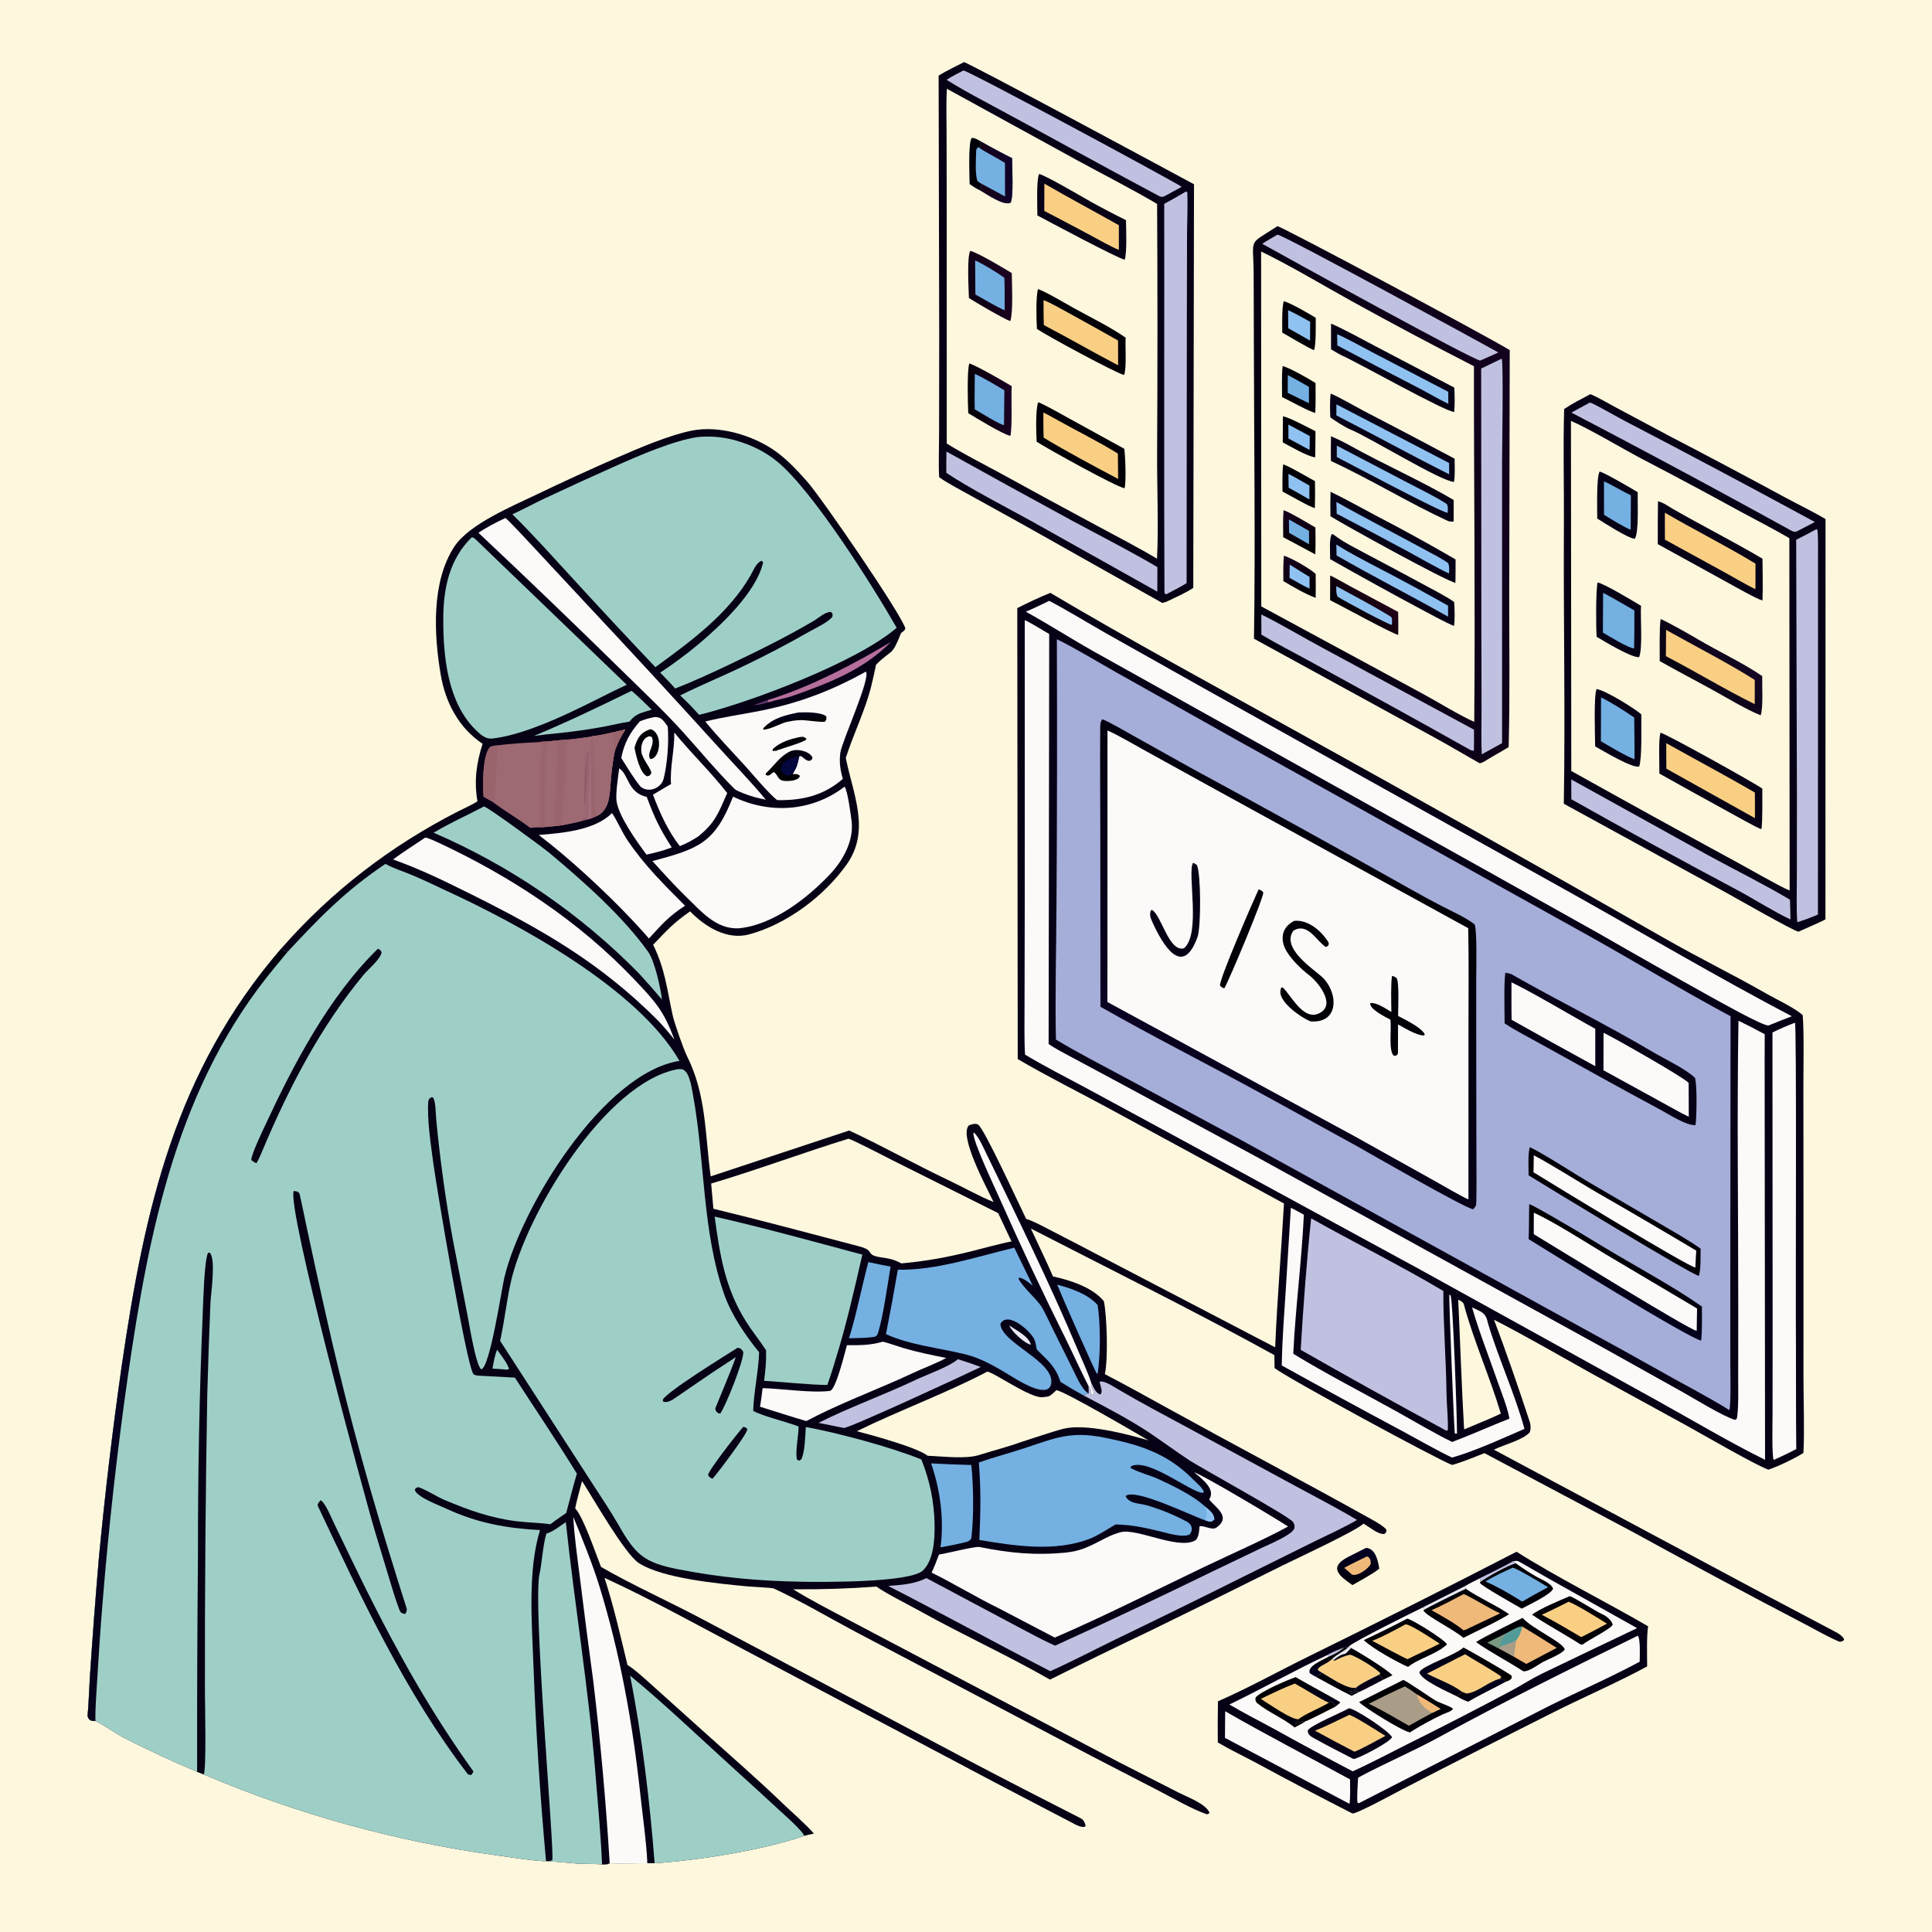 <?xml version="1.0" encoding="utf-8" ?><svg xmlns="http://www.w3.org/2000/svg" xmlns:xlink="http://www.w3.org/1999/xlink" width="1024" height="1024" viewBox="0 0 1024 1024"><path fill="#FCF7DD" d="M0 0L1024 0L1024 1024L0 1024L0 0Z"/><path fill="#070116" d="M255.783 394.225C243.146 385.769 236.147 372.464 233.608 357.692C229.961 336.464 228.539 308.283 240.873 289.614C248.683 277.792 271.654 268.238 284.469 262.073C298.631 255.284 312.91 248.741 327.298 242.446C338.626 237.499 354.479 230.705 366.504 228.271C381.086 225.318 398.996 230.658 410.983 239.12C417.118 243.45 422.81 249.596 427.597 254.992C435.776 264.214 478.331 326.388 479.866 333.141C479.432 334.337 478.635 334.719 477.587 335.487C472.475 348.455 473.053 343.592 464.332 352.295C463.481 356.292 462.642 360.333 461.622 364.289C458.31 377.125 452.314 389.138 448.278 401.724C452.183 421.094 461.53 440.26 448.693 458.28C436.777 475.008 416.983 489.893 397 495.265C385.335 498.402 373.56 491.129 365.785 483.034C356.834 489.266 353.677 492.932 346.176 500.724C352.648 514.004 353.489 524.329 356.555 538.251C357.412 542.141 362.235 555.983 364.077 559.657C374.39 580.229 373.629 600.803 376.669 623.511L450.094 599.2C467.351 607.177 485.079 617.186 502.407 625.382C510.335 629.132 518.461 633.779 526.598 637.101C523.204 629.814 507.889 601.861 513.604 596.427C515.096 595.901 516.885 595.217 518.411 596.073C521.541 597.829 540.638 639.512 543.869 646.024C548.152 647.375 553.803 650.52 557.902 652.626C565.85 656.697 573.774 660.814 581.673 664.979L675.865 714.119C676.906 688.934 679.116 663.143 680.531 637.873L585.709 586.375C570.628 578.225 554.107 569.982 539.414 561.316L539.177 322.317C543.863 319.904 551.804 316.121 556.725 314.236C598.522 339.062 642.52 362.812 685.033 386.497C751.55 423.28 817.814 460.519 883.82 498.211C901.117 508.05 919.167 516.88 936.447 526.774C941.352 529.583 951.896 534.569 955.472 538.072C956.25 547.784 955.819 565.471 955.835 575.745L955.887 647.242L955.877 729.769C955.872 741.265 956.479 759.005 955.841 770.098C950.915 773.133 942.812 777.128 937.274 778.954C929.783 776.164 903.363 760.799 895.167 756.269L843.7 728.055C827.46 718.986 808.29 707.878 791.873 699.498C798.515 717.153 804.949 735.754 810.836 753.727C811.355 755.312 811.417 757.637 810.753 759.21C806.924 763.314 797.609 765.544 791.774 768.347L924.538 839.355C940.722 848.052 957.117 856.558 973.337 865.205C975.007 866.095 976.218 867.023 977.324 868.537L977.335 869.314C976.609 869.859 975.547 870.384 974.737 870.059C969.702 868.038 962.214 863.746 957.455 861.253C926.624 845.173 895.969 828.759 865.496 812.012L786.792 770.188C781.352 772.335 775.262 774.903 769.68 776.453C763.561 774.507 679.851 729.102 675.548 725.054L675.445 718.23C633.559 695.093 589.018 673.107 546.355 651.143C550.207 659.416 554.501 668.211 558.102 676.542C567.177 678.503 578.983 682.274 585.06 689.618C586.728 697.381 587.391 720.757 585.584 728.325C596.834 734.149 607.995 740.382 619.097 746.503C655.356 766.495 692.008 785.778 728.16 805.956C729.799 806.871 733.846 809.291 734.826 810.813C734.598 812.565 734.978 811.872 733.746 813.013C730.319 813.379 726.096 809.437 722.633 807.554C719.256 811.196 686.94 826.192 679.949 829.65C656.329 841.454 632.65 853.139 608.913 864.705C591.369 873.042 573.906 881.552 556.529 890.234C534.128 877.386 509.812 866.311 487.229 853.706C481.884 850.723 468.92 844.208 464.574 840.924C449.867 842.013 435.121 842.488 420.375 842.349C429.468 847.992 440.455 853.626 449.992 858.685L492.238 880.958L593.139 934.024L624.755 950.152C629.39 952.512 639.466 956.181 641.111 960.946C640.011 961.565 640.146 961.805 638.909 961.35C631.307 958.552 622.684 953.586 615.473 949.823L579.026 930.99L452.227 864.243C439.402 857.376 423.45 848.051 410.059 841.897C409.293 841.545 397.997 840.993 395.874 840.79C380.441 839.315 351.401 836.613 338.668 828.519C331.223 823.787 314.21 793.822 308.503 784.998C307.33 789.467 305.716 795.006 304.861 799.459C309.279 804.177 315.874 823.765 318.544 830.5C334.187 839.603 355.581 849.32 372.436 858.279L513.196 932.962C532.981 943.42 552.974 953.596 572.898 963.772C574.325 964.501 575.27 966.386 575.361 967.942C573.754 969.259 569.736 966.887 567.99 965.978C554.47 958.94 540.951 951.859 527.438 944.81L394.654 874.504C370.807 861.909 344.728 847.481 320.412 836.292C325.545 852.311 328.625 866.166 332.59 882.521C335.919 884.255 344.408 892.135 347.628 895.009L374.099 918.793C387.715 931.068 401.661 943.125 414.865 955.864C419.205 960.05 427.852 967.556 431.38 971.856C430.179 972.129 427.245 972.708 426.215 973.065C404.355 980.61 370.031 986.06 346.967 987.562L343.105 987.526C336.651 987.535 329.502 987.755 323.141 987.588C321.593 988.401 320.862 988.241 319.121 988.226C315.926 987.768 309.657 988.018 305.988 987.743C300.916 987.363 295.764 986.784 290.725 986.51L289.408 986.47C284.151 986.548 268.972 984.15 263.345 983.389C209.896 976.026 157.66 961.602 108.007 940.493L104.474 939.083C91.176 933.5 78.094 927.416 65.256 920.844C62.125 919.211 52.681 912.868 50.608 912.192C49.067 912.137 49.034 912.212 47.62 911.675C47.048 911.042 46.366 910.111 46.441 909.249C46.998 902.825 47.232 895.779 47.607 889.425C48.994 868.131 50.602 846.852 52.432 825.592C55.656 791.567 59.694 757.625 64.541 723.793C76.675 640.605 92.805 568.054 149.013 502.821C175.494 472.514 207.068 448.254 243.027 429.935C245.241 428.807 251.343 426.069 253.035 424.66C251.243 413.818 252.458 404.672 255.783 394.225Z"/><path fill="#9ECFC6" d="M204.288 457.877C208.99 460.498 214.255 462.004 219.185 464.133C224.878 466.591 230.489 469.221 236.084 471.892C274.811 489.679 338.042 523.902 360.13 562.287C319.81 568.666 276.2 639.819 267.307 677.199C265.777 683.628 259.699 724.92 255.059 725.751C252.275 723.831 248.864 702.713 247.954 698.03L239.985 656.843C236.207 636.278 233.206 614.326 231.22 593.525C230.915 590.327 230.988 584.463 229.683 581.916L228.925 581.483C227.391 582.323 228.023 581.764 227.037 583.308C226.206 593.089 228.434 607.318 229.769 617.215C231.469 629.82 247.14 723.142 250.908 728.249C251.525 729.085 253.962 729.161 255.006 729.205C260.995 729.458 266.937 729.865 272.912 730.173C283.726 746.898 295.372 764.163 305.762 781.061C303.682 787.947 302.003 794.95 300.119 801.894C297.259 803.864 294.453 805.76 291.708 807.89C285.975 807.062 279.709 807.021 273.702 806.278C259.987 804.582 248.149 800.292 235.528 794.982C231.606 793.332 225.949 789.581 221.726 788.217C221.294 788.372 220.861 788.526 220.429 788.681L219.833 789.623C220.823 793.481 232.837 797.895 236.71 799.69C253.004 807.238 268.426 810.018 286.231 810.99C279.606 832.285 281.921 860.461 282.751 882.913C284.049 917.485 286.268 952.017 289.408 986.47C284.151 986.548 268.972 984.15 263.345 983.389C209.896 976.026 157.66 961.602 108.007 940.493L104.474 939.083C91.176 933.5 78.094 927.416 65.256 920.844C62.125 919.211 52.681 912.868 50.608 912.192C49.067 912.137 49.034 912.212 47.62 911.675C47.048 911.042 46.366 910.111 46.441 909.249C46.998 902.825 47.232 895.779 47.607 889.425C48.994 868.131 50.602 846.852 52.432 825.592C55.656 791.567 59.694 757.625 64.541 723.793C76.675 640.605 92.805 568.054 149.013 502.821C150.944 504.473 150.741 503.676 152.361 504.581C169.519 486.12 183.188 472.052 204.288 457.877Z"/><defs><linearGradient id="gradient_0" gradientUnits="userSpaceOnUse" x1="112.183" y1="709.644" x2="68.043" y2="701.312"><stop offset="0" stop-color="#01000C"/><stop offset="1" stop-color="#080322"/></linearGradient></defs><path fill="url(#gradient_0)" d="M149.013 502.821C150.944 504.473 150.741 503.676 152.361 504.581C150.112 507.278 147.895 510.002 145.654 512.703C94.141 574.761 79.069 651.568 67.788 729.301C62.081 769.301 57.596 809.465 54.34 849.738C53.195 863.926 52.212 878.127 51.39 892.338C51.127 897.038 50.31 907.832 50.608 912.192C49.067 912.137 49.034 912.212 47.62 911.675C47.048 911.042 46.366 910.111 46.441 909.249C46.998 902.825 47.232 895.779 47.607 889.425C48.994 868.131 50.602 846.852 52.432 825.592C55.656 791.567 59.694 757.625 64.541 723.793C76.675 640.605 92.805 568.054 149.013 502.821Z"/><path fill="#070116" d="M104.474 939.083C104.42 900.591 104.572 862.099 104.929 823.608C104.847 781.362 105.676 739.12 107.415 696.91C107.728 690.262 108.176 669.003 110.202 664.097L111.056 663.875C114.587 666.769 111.801 685.401 111.543 690.621C110.871 706.594 110.313 722.571 109.872 738.551C108.933 791.258 108.515 843.974 108.618 896.69C108.634 903.958 109.455 937.136 108.007 940.493L104.474 939.083Z"/><path fill="#070116" d="M155.685 631.257C157.156 631.413 158.499 631.49 158.867 633.121C160.23 639.151 161.439 645.282 162.737 651.327C165.838 665.932 169.034 680.517 172.323 695.081C181.651 736.998 192.64 778.528 205.263 819.572C208.634 830.624 212.096 841.649 215.579 852.657C215.818 853.414 215.185 854.735 214.893 855.413C213.184 855.254 212.317 854.894 211.695 853.247C209.736 848.061 208.133 842.745 206.527 837.442L198.89 812.159C192.797 791.903 151.9 639.986 155.685 631.257Z"/><path fill="#070116" d="M169.917 795.154C172.372 796.358 175.595 804.377 176.987 807.262C182.522 818.831 188.115 830.371 193.766 841.883C210.869 876.121 228.421 907.626 250.761 938.644C251.145 939.177 250.141 940.245 249.778 940.794C249.363 940.75 248.15 940.611 247.903 940.289C214.912 897.276 191.543 847.033 168.463 798.204C167.99 797.202 169.391 795.823 169.917 795.154Z"/><path fill="#070116" d="M200.342 502.817C201.988 503.907 201.446 503.212 202.246 504.789C201.616 508.49 195.266 513.599 192.747 516.632C169.66 544.441 152.921 576.993 138.962 610.157C138.008 612.423 137.167 614.459 135.883 616.568C134.491 615.864 134.38 615.831 133.193 614.843C133.111 612.108 138.706 600.392 140.299 596.96C155.42 564.383 174.342 528.125 200.342 502.817Z"/><path fill="#9ECFC6" d="M333.942 888.112C350.414 901.516 370.984 921.09 386.861 935.495C395.545 943.339 404.186 951.231 412.783 959.172C415.287 961.503 425.837 970.742 426.215 973.065C404.355 980.61 370.031 986.06 346.967 987.562C344.526 955.77 340.2 919.163 333.942 888.112Z"/><path fill="#9ECFC6" d="M289.587 812.821C292.913 811.993 296.876 808.788 299.896 806.745C304.579 850.711 311.869 894.303 315.457 938.408C316.817 955.116 318.359 971.464 319.121 988.226C315.926 987.768 309.657 988.018 305.988 987.743C300.916 987.363 295.764 986.784 290.725 986.51L292.698 985.993C294.176 983.075 282.118 849.398 286.038 833.773C287.082 829.609 287.688 819.133 289.587 812.821Z"/><path fill="#FCF9F9" d="M303.865 803.993C308.625 815.541 314.105 829.063 317.787 841.025C328.693 876.456 335.338 913.556 339.307 950.382C340.5 961.453 342.668 976.565 343.105 987.526C336.651 987.535 329.502 987.755 323.141 987.588C321.188 955.206 318.273 922.889 314.402 890.68C311.896 872.294 309.518 853.892 307.267 835.474C306.036 825.575 304.309 813.849 303.865 803.993Z"/><path fill="#A5ADD9" d="M560.161 338.824C568.169 342.536 583.668 351.887 591.841 356.481L656.403 392.715L841.912 495.895C866.765 509.777 892.334 525.323 917.224 538.616L917.094 680.547L917.107 723.418C917.111 726.607 917.531 745.587 916.544 747.367C907.437 741.607 896.365 735.826 886.849 730.548C870.411 721.277 853.903 712.128 837.328 703.102L658.265 604.478L596.444 571.189C584.674 564.866 571.032 557.874 559.674 550.991C559.148 527.904 559.846 503.167 559.956 479.908C560.273 432.881 560.341 385.852 560.161 338.824Z"/><defs><linearGradient id="gradient_1" gradientUnits="userSpaceOnUse" x1="740.253" y1="451.059" x2="623.997" y2="571.215"><stop offset="0" stop-color="#000006"/><stop offset="1" stop-color="#0A0221"/></linearGradient></defs><path fill="url(#gradient_1)" d="M584.224 381.203C587.257 382.237 597.235 388.029 600.644 389.943L631.383 407.102C670.268 428.158 708.983 449.527 747.524 471.209C753.054 474.362 758.651 477.399 764.31 480.316C769.335 482.89 777.327 486.544 781.574 489.946C782.945 493.034 782.434 513.399 782.433 518.327L782.444 565L782.531 612.587C782.551 620.596 782.634 628.779 782.485 636.793C782.438 639.339 782.18 639.329 780.789 640.935C775.835 640.087 726.165 611.376 719.577 607.686L669.972 580.395C641.692 564.892 610.968 549.378 583.258 533.597L583.173 434.82C583.13 418.272 583.015 401.476 583.152 384.918C583.166 383.255 583.402 382.582 584.224 381.203Z"/><path fill="#FCF9F9" d="M586.989 387.151C592.626 389.632 601.69 394.961 607.311 398.063L645.075 418.91L778.188 491.968C778.547 509.678 778.312 527.966 778.324 545.723L778.306 635.695C775.396 634.613 764.285 628.083 760.611 626.044L718.079 602.319L586.955 531.098L586.989 387.151Z"/><path fill="#010007" d="M685.998 488.073C693.213 487.366 700.192 493.225 703.939 499.159C704.549 500.126 704.25 500.486 703.9 501.371C703.482 501.554 703.065 501.737 702.647 501.921C697.778 498.731 693.096 488.68 685.51 493.292C679.148 502.146 694.674 512.622 700.172 517.329C709.149 525.017 710.551 542.461 694.716 541.366C689.772 539.533 675.202 529.675 679.34 523.232L678.741 523.767C679.102 523.619 679.463 523.47 679.824 523.322C684.629 527.767 691.184 542.256 700.176 536.515C707.796 531.648 698.218 520.174 693.866 516.87C689.507 513.559 684.537 508.56 681.998 504.348C678.25 498.13 679.186 491.41 685.998 488.073Z"/><path fill="#070116" d="M632.316 457.298C633.638 457.853 633.265 457.671 634.42 458.556C636.523 463.154 636.641 491.305 634.685 496.702C626.597 519.013 615.955 500.074 610.819 488.813C609.735 486.243 609.262 485.313 609.876 482.664L610.574 482.259C615.623 485.077 619.496 504.733 627.498 502.617C636.691 495.069 629.181 462.692 632.316 457.298Z"/><path fill="#010007" d="M737.8 517.23C739.273 517.668 739.198 517.595 740.347 518.6C741.683 521.572 741.007 534.082 741.023 538.481C745.034 540.628 753.237 544.468 755.165 548.202L754.744 548.828C750.715 548.771 744.731 545.002 740.991 542.975L740.946 558.034C740.718 559.116 740.91 558.593 740.018 559.505L738.691 559.518C735.827 556.841 737.639 545.215 736.926 540.439C734.35 539.028 725.701 534.883 726.257 531.685C729.43 531.108 734.551 534.657 737.455 536.363C737.404 531.65 737.086 521.331 737.8 517.23Z"/><path fill="#010007" d="M667.104 471.361C667.243 471.414 667.385 471.461 667.521 471.519C668.19 471.804 669.36 472.331 669.541 473.091C670.04 475.19 651.314 519.968 648.924 523.804C647.595 523.426 647.671 523.36 646.638 522.398C646.059 519.239 664.646 476.61 667.104 471.361Z"/><path fill="#070116" d="M797.849 515.603C798.789 515.688 800.436 515.989 801.25 516.453C826.018 530.562 851.655 543.129 876.186 557.673C882.149 561.208 893.75 566.7 898.37 571.293C899.562 574.65 899.284 592.468 898.659 596.32C894.098 596.818 884.455 590.565 880.067 588.198C869.283 582.403 858.535 576.543 847.823 570.616L816.856 553.466C810.882 550.165 802.994 546.078 797.487 542.408C797.455 536.66 797.039 520.838 797.849 515.603Z"/><path fill="#FCF9F9" d="M801.114 520.636C814.15 527.017 832.336 538.051 845.525 545.288L845.535 565.103C830.696 557.013 815.915 548.818 801.193 540.517C801.044 533.975 801.119 527.199 801.114 520.636Z"/><path fill="#FCF9F9" d="M849.913 547.369C856.304 550.527 891.454 570.443 895.028 573.921L895.086 591.904C891.083 590.06 884.805 586.416 880.795 584.244L849.876 567.269L849.913 547.369Z"/><defs><linearGradient id="gradient_2" gradientUnits="userSpaceOnUse" x1="861.304" y1="661.839" x2="850.177" y2="686.705"><stop offset="0" stop-color="black"/><stop offset="1" stop-color="#03001D"/></linearGradient></defs><path fill="url(#gradient_2)" d="M810.505 638.221C813.047 639.157 820.045 643.234 822.63 644.711C832.385 650.317 842.059 656.063 851.65 661.946C867.36 671.372 887.184 682.023 902.035 692.491C902.055 697.048 902.253 706.303 901.616 710.538C894.975 709.283 820.249 663.023 810.222 656.775C810.445 650.782 810.388 644.287 810.505 638.221Z"/><path fill="#FCF9F9" d="M812.969 642.747C823.202 647.378 840.657 658.519 850.787 664.652L899.482 693.531L899.279 705.384C895.19 704.787 824.444 661.075 812.923 654.14C812.893 650.365 812.949 646.528 812.969 642.747Z"/><path fill="#010007" d="M810.845 608.031C817.529 611.069 835.162 622.535 842.449 626.787L878.995 648.107C886.383 652.453 894.381 656.871 901.338 661.793C901.303 665.829 901.539 672.575 900.464 676.24C896.181 675.499 818.829 628.295 810.214 622.971C810.15 619.219 809.776 611.43 810.845 608.031Z"/><path fill="#FCF9F9" d="M812.943 612.318C823.82 618.155 835.254 625.521 845.98 631.814C863.758 642.013 881.449 652.364 899.05 662.865C898.828 665.775 898.724 668.873 898.58 671.804C895.3 671.755 822.155 627.144 812.793 621.341C812.806 618.354 812.891 615.31 812.943 612.318Z"/><path fill="#9ECFC6" d="M359.655 566.627C359.857 566.639 360.058 566.651 360.26 566.663C365.174 565.984 366.456 575.712 367.324 580.444C373.653 614.951 372.149 652.692 383.803 685.95C387.685 697.028 395.043 707.684 402.355 716.754C401.958 727.405 399.44 738.177 399.209 747.795C403.849 750.469 416.902 753.603 423.283 756.059C423.189 761.44 421.614 768.141 422.289 773.259C422.365 773.835 422.923 773.864 423.659 774.176L424.712 773.476C426.641 769.683 426.786 760.93 427.108 756.35C443.95 759.395 472.481 767.077 488.324 773.536C492.77 784.453 495.153 796.099 495.351 807.884C495.471 815.421 494.974 826.804 489.18 832.387C482.468 838.856 436.183 838.576 424.625 838.352C402.135 837.947 381.652 836.121 359.406 831.743C341.169 828.155 336.752 823.926 327.694 808.021C323.788 801.163 318.249 792.956 313.882 786.16L265.071 710.658C267.278 700.875 268.434 690.264 270.54 680.442C278.335 644.086 321.044 573.118 359.655 566.627Z"/><path fill="#070116" d="M391.009 714.309C392.822 714.723 393.077 715.119 393.942 716.563C394.316 721.143 384.541 745.397 381.799 749.155C380.263 749.107 381.003 749.2 379.41 747.844C379.308 747.398 379.205 746.952 379.102 746.505C382.528 738.027 387 727.69 390.005 719.298L377.432 727.561C370.919 731.946 364.503 736.46 358 740.858C356.068 742.165 353.771 743.686 351.48 742.858L351.268 741.972C352.947 737.859 385.187 718.017 391.009 714.309Z"/><path fill="#070116" d="M393.972 756.246C395.676 756.783 395.003 756.322 396.143 757.557C395.815 760.294 380.329 780.898 377.657 783.746C376.132 783.047 376.095 783.183 375.299 781.75C375.525 779.197 391.446 758.957 393.972 756.246Z"/><path fill="#9ECFC6" d="M369.761 231.654C376.496 230.982 383.297 231.58 389.812 233.416C397.814 235.61 405.603 239.406 412.02 244.693C430.852 260.21 462.38 310.246 475.256 332.72C454.571 350.744 397.897 372.202 370.546 378.88C367.001 374.978 364.405 372.206 360.482 368.603C370.63 363.545 382.123 358.751 392.471 353.84C404.935 347.915 417.17 341.521 429.152 334.673C432.497 332.8 439.224 329.643 441.181 326.871C441.366 325.086 441.552 325.91 440.474 324.347C437.507 324.123 433.874 327.56 431.083 329.196C417.536 337.135 403.445 344.233 389.288 350.933C379.914 355.475 367.462 361.214 357.832 364.924C355.475 362.146 352.476 359.155 349.92 356.488C355.367 353.017 364.185 346.531 370.183 341.471C382.189 331.342 400.353 314.332 404.324 298.707C404.535 297.88 404.38 297.952 403.74 297.224C400.836 298.142 399.386 302.221 397.863 304.895C386.277 325.226 365.884 340.135 347.361 353.605C332.613 338.078 318.015 322.408 303.57 306.599C293.504 295.703 282.115 282.883 271.561 272.598C277.02 270.105 283.011 266.868 288.588 264.219C301.284 258.252 314.044 252.42 326.864 246.725C338.868 241.368 356.957 233.541 369.761 231.654Z"/><path fill="#FCF9F9" d="M543.14 328.695C545.287 329.486 553.664 334.619 556.103 336.053L555.791 553.348C559.147 555.731 564.901 558.652 568.7 560.718L592.43 573.45L666.309 613.319L850.923 714.994L892.021 737.937C898.309 741.509 913.448 750.758 919.587 752.579L920.522 752.044C921.566 747.241 921.263 735.862 921.273 730.616L921.317 694.752C921.355 644.037 920.574 591.463 921.42 541.009C926.129 543.263 930.774 545.65 935.349 548.166L935.293 560.579L935.513 773.745C916.195 764.188 896.089 752.165 877.048 741.635L753.068 673.105L621.264 601.368L575.632 576.656C565.307 571.11 553.228 564.956 543.294 558.955C542.81 551.127 543.038 540.328 543.029 532.38L543.131 481.14L543.14 328.695Z"/><path fill="#FCF7DD" d="M449.685 603.543C451.856 603.992 470.438 613.656 473.418 615.157L529.051 642.978L536.108 657.993C530.133 659.083 521.095 661.672 514.879 663.201C501.586 666.471 491.301 668.366 477.772 669.63C473.221 667.27 471.519 667.142 466.528 666.354C458.206 664.986 464.206 662.904 455.371 660.593C429.757 653.89 403.822 646.889 378.115 640.661L376.93 627.305C400.962 620.176 425.53 610.994 449.685 603.543Z"/><path fill="#9ECFC6" d="M250.056 284.773C250.544 284.84 251.01 285.017 251.419 285.292C251.903 285.613 256.963 290.566 257.616 291.197L272.886 305.881L332.187 362.943C322.856 367.212 313.443 372.352 303.858 376.789C291.831 382.546 274.387 389.99 260.801 391.448C257.291 391.825 254.484 389.168 252.06 386.785C237.211 372.192 234.894 347.902 234.945 328.009C234.987 311.923 238.151 296.361 250.056 284.773Z"/><path fill="#C0C1E0" d="M694.94 645.756C717.664 658.524 742.975 671.139 765.001 684.239C764.917 701.892 766.459 720.282 766.658 737.988C766.731 744.482 767.629 751.73 767.365 758.14C766.082 758.399 765.743 757.832 764.238 757.018C739.136 743.444 714.188 729.588 689.398 715.452C690.628 694.002 692.661 666.986 694.94 645.756Z"/><path fill="#FCF9F9" d="M632.887 780.339C637.109 781.438 676.883 805.21 682.725 809.077C670.109 815.999 651.87 824.003 638.5 830.397C612.747 842.713 585.221 856.678 559.05 867.953L529.212 852.349C517.761 846.788 505.756 839.423 493.76 833.52C495.248 830.461 496.436 827.141 497.657 823.958C501.943 823.328 516.667 819.507 519.152 819.948C535.356 823.19 548.668 824.481 565.187 822.866C577.824 821.63 584.393 814.498 594.021 812.084C602.68 809.913 623.962 821.324 633.22 816.613C635.451 815.478 635.577 811.11 635.766 809.043C637.966 808.255 642.347 811.303 644.679 809.669C653.003 803.835 643.894 798.861 640.897 794.708C644.619 789.267 636.717 783.519 632.887 780.339Z"/><path fill="#74B0E2" d="M518.817 775.164C526.817 772.303 535.403 770.122 543.362 767.447C559.864 761.9 567.987 758.456 585.528 761.998C603.746 765.676 618.626 770.207 632.224 783.981C634.379 786.164 636.652 787.78 638.058 790.572L637.605 791.271C631.124 791.142 608.599 772.437 599.399 777.186L599.265 777.96C600.665 779.366 610.789 782.468 613.355 783.65C621.387 787.347 632.321 792.52 638.685 798.5C641.02 800.473 643.344 802.01 643.659 805.184C642.185 807.106 640.981 806.484 638.881 805.845C631.333 803.328 601.473 788.505 596.61 792.939C598.358 797.113 604.136 796.763 607.893 797.857C615.114 799.979 622.415 802.918 629.037 806.507C631.823 808.017 632.45 810.604 630.682 813.197C627.163 815.145 619.75 812.835 615.884 811.903C607.505 809.882 599.959 808.092 591.263 808.02C586.905 810.501 581.626 814.108 576.964 815.827C558.589 822.602 537.721 819.329 519.075 816.211C519.719 800.718 519.974 790.515 518.817 775.164Z"/><path fill="#8FC2F1" d="M638.685 798.5C641.02 800.473 643.344 802.01 643.659 805.184C642.185 807.106 640.981 806.484 638.881 805.845C639.951 802.165 639.947 802.105 638.685 798.5Z"/><path fill="#FCF9F9" d="M556.106 318.46C565.44 323.333 576.728 330.243 586.005 335.533L637.987 364.764L832.62 473.26C871.686 495.146 910.017 517.782 949.695 538.643C945.559 540.227 941.442 541.859 937.344 543.541C933.832 543.586 911.265 530.777 906.67 528.276C886.702 517.175 866.816 505.927 847.013 494.533L786.664 460.749L579.532 345.191C567.518 338.413 555.563 330.727 543.709 324.22C547.765 322.528 552.107 320.357 556.106 318.46Z"/><path fill="#C0C1E0" d="M578.339 732.828C579.49 735.08 580.661 738.176 582.974 739.091L583.787 738.689L583.265 739.105C584.245 737.505 583.905 736.867 583.358 734.603C583.173 733.863 582.98 733.125 582.779 732.389C585.027 731.423 590.332 735.024 592.469 736.28C605.066 743.687 618.012 750.484 630.874 757.427L686.789 787.727C697.172 793.362 709.224 799.553 719.245 805.612C712.866 809.391 703.943 813.414 697.114 816.778L658.637 835.852C636.314 847.004 613.912 857.997 591.434 868.831C580.417 874.208 567.728 880.824 556.668 885.76C528.036 870.964 499.372 855.241 470.799 840.604C477.989 839.964 484.431 839.71 491.001 836.426L538.27 861.589C544.071 864.619 553.368 869.762 559.256 872.218C587.583 859.345 615.728 846.073 643.682 832.406L668.801 820.375C672.372 818.663 685.27 813.337 686.037 809.995C686.319 808.77 686.011 807.484 685.205 806.52C682.585 803.33 637.041 778.291 630.521 774.077C625.167 770.615 614.042 762.557 608.515 758.916C598.565 752.361 585.132 745.237 574.5 739.735C575.504 738.779 575.614 738.893 576.997 738.543C577.093 736.993 576.972 736.007 576.867 734.468L577.128 734.598C578.612 736.42 577.639 737.333 578.675 739.279L579.709 739.015L579.802 737.914C578.816 735.895 578.135 735.07 578.339 732.828Z"/><path fill="#FCF9F9" d="M447.603 416.975C449.172 418.331 451.081 432.634 451.401 435.6C452.499 445.785 446.784 456.128 439.851 463.45C427.899 476.075 409.914 490.1 391.967 491.977C379.482 492.908 371.378 482.666 362.933 474.623C357.083 468.826 351.319 462.508 345.794 456.406C370.3 449.793 378.855 447.03 388.532 422.22C407.963 431.636 430.358 430.206 447.603 416.975Z"/><path fill="#9ECFC6" d="M378.774 644.817C403.3 650.34 432.595 658.447 457.068 664.986C452.849 683.239 448.514 702.637 442.885 720.457C441.553 725.165 440.084 729.454 438.504 734.071C428.294 733.943 415.467 732.489 404.973 731.858C405.74 726.32 406.181 721.294 406.04 715.709C402.624 710.368 398.738 705.735 395.252 700.167C384.169 682.462 381.539 664.961 378.774 644.817Z"/><path fill="#74B0E2" d="M475.873 672.973C496.265 673.38 517.714 666.063 537.59 661.297L547.387 681.41C545.315 679.83 542.488 677.39 539.956 677.174L539.957 678.075C543.03 683.228 549.047 688.063 552.08 692.614C553.205 694.303 556.664 701.669 557.716 703.8L568.77 726.072C570.532 729.571 573.614 736.931 576.997 738.543C575.614 738.893 575.504 738.779 574.5 739.735C570.035 737.285 566.378 735.109 562.074 732.43C559.449 724.272 555.442 721.185 549.495 715.264L549.375 714.521C548.659 710.257 548.215 709.124 545.176 705.829C542.32 702.732 533.469 695.701 530.239 701.678C530.546 711.698 558.952 721.508 557.168 733.228C555.902 741.545 541.264 732.626 537.324 730.231C529.36 725.39 520.772 720.015 511.481 717.795C497.821 714.389 482.494 713.013 469.583 707.117C471.818 695.762 473.915 684.38 475.873 672.973Z"/><path fill="#FCF7DD" d="M523.251 727.004C526.532 727.17 545.958 741.092 552.465 740.546C556.392 740.216 556.248 740.198 559.306 737.379L559.859 736.861C562.616 736.457 603.211 760.126 608.778 763.462C597.523 760.086 575.295 754.37 563.659 757.282C557.813 758.745 547.344 762.375 541.111 764.346C534.256 766.846 526.031 768.945 519.022 771.166C511.731 773.475 499.784 771.877 491.709 771.598C485.948 767.12 462.17 760.659 454.152 758.569C476.229 747.693 501.732 738.346 523.251 727.004Z"/><path fill="#FCF9F9" d="M458.935 355.964C461.687 359.264 446.212 392.928 445.396 398.963C444.722 403.944 445.358 408.068 446.718 412.84C436.496 421.71 425.13 424.326 411.962 424.084C407.813 421.06 398.857 410.285 394.755 405.75C387.999 398.336 380.059 390.082 373.815 382.411C383.601 379.977 392.935 378.716 402.732 376.784C423.243 372.738 440.705 366.142 458.935 355.964Z"/><defs><linearGradient id="gradient_3" gradientUnits="userSpaceOnUse" x1="412.087" y1="413.939" x2="424.721" y2="397.623"><stop offset="0" stop-color="black"/><stop offset="1" stop-color="#060013"/></linearGradient></defs><path fill="url(#gradient_3)" d="M420.104 410.245C422.336 410.359 422.631 410.04 423.991 411.201C423.365 413.964 417.642 414.169 415.268 413.848C411.993 413.404 412.203 410.063 409.984 409.209L407.873 410.883C406.37 411.123 407.046 411.247 405.758 410.606L405.949 409.877C410.39 405.774 413.229 400.887 418.84 398.215C422.312 396.561 429.229 398.093 430.677 401.616C430.039 403.051 430.521 402.437 428.965 403.32C426.95 403.018 426.571 402.123 424.561 400.724L423.623 400.91C422.69 405.181 422.449 406.394 420.104 410.245Z"/><path fill="#04063E" d="M420.104 410.245C417.286 411.689 415.465 411.135 413.98 408.41C413.646 402.886 419.555 401.671 423.623 400.91C422.69 405.181 422.449 406.394 420.104 410.245Z"/><defs><linearGradient id="gradient_4" gradientUnits="userSpaceOnUse" x1="421.159" y1="383.959" x2="420.288" y2="378.701"><stop offset="0" stop-color="#000002"/><stop offset="1" stop-color="#02001C"/></linearGradient></defs><path fill="url(#gradient_4)" d="M423.309 377.613C426.924 377.413 435.285 377.421 437.981 379.692C437.931 381.763 438.23 380.874 437.269 382.521C434.755 382.954 427.39 381.57 424.234 381.68C421.015 381.793 419.632 382.124 416.494 382.759C413.099 383.835 407.545 386.808 404.529 386.728L404.594 385.955C409.581 380.563 416.379 378.989 423.309 377.613Z"/><path fill="#010007" d="M424.254 390.591C426.445 390.543 425.48 390.256 427.275 391.413L427.372 391.943C426.06 393.395 414.943 396.58 412.119 397.623L411.088 398.059L410.197 397.571L410.528 398.168C409.881 398.179 410.28 398.229 409.395 397.757L409.665 396.914C413.683 393.231 419.044 391.626 424.254 390.591Z"/><path fill="#FCF9F9" d="M951.368 542.059C952.3 543.041 951.707 684.169 951.834 699.522C951.973 716.193 951.836 750.502 952.058 768.012C948.347 770.078 944.014 771.983 940.131 773.793C939.032 772.44 939.489 752.98 939.492 749.745L939.525 700.655L939.444 547.223C943.754 545.145 946.9 543.742 951.368 542.059Z"/><path fill="#9D6972" d="M324.476 388.278L331.471 386.643C328.802 390.862 327.787 392.862 325.988 397.559C324.535 404.062 323.958 410.459 323.48 417.088C323.064 422.865 322.289 429.691 316.403 432.444L313.28 433.742L307.891 435.245C304.649 436.016 301.643 436.732 298.359 437.325L294.162 437.861L289.899 438.243C288.205 438.454 287.525 438.548 285.771 438.489C284.233 438.47 282.56 438.664 281.015 438.796C275.2 434.293 267.545 429.94 260.895 424.857L256.317 422.311C255.782 416.86 255.722 401.771 259.152 396.662C260.055 395.317 261.484 395.383 263.061 395.105C271.111 394.069 278.022 393.736 286.157 393.3C286.978 393.009 288.965 393.017 289.947 392.971L292.85 392.699C295.307 392.405 297.87 392.249 300.345 392.058C304.77 391.724 309.372 390.983 313.781 390.352L314.2 390.165C317.89 389.769 320.845 389.078 324.476 388.278Z"/><path fill="#9D6972" d="M324.476 388.278L331.471 386.643C328.802 390.862 327.787 392.862 325.988 397.559C324.535 404.062 323.958 410.459 323.48 417.088C323.064 422.865 322.289 429.691 316.403 432.444L313.28 433.742L307.891 435.245C304.649 436.016 301.643 436.732 298.359 437.325C297.617 431.667 299.275 416.37 299.492 410.022C299.63 405.978 299.903 395.723 300.345 392.058C304.77 391.724 309.372 390.983 313.781 390.352L314.2 390.165C317.89 389.769 320.845 389.078 324.476 388.278Z"/><path fill="#9D6972" d="M324.476 388.278L331.471 386.643C328.802 390.862 327.787 392.862 325.988 397.559C324.535 404.062 323.958 410.459 323.48 417.088C323.064 422.865 322.289 429.691 316.403 432.444L313.28 433.742C313.346 421.857 313.016 410.079 312.997 398.211C313.094 395.052 313.085 393.499 313.781 390.352L314.2 390.165C317.89 389.769 320.845 389.078 324.476 388.278Z"/><path fill="#9A646D" d="M313.781 390.352L314.2 390.165C314.739 396.542 314.952 403.172 315.265 409.496C315.467 413.579 314.493 430.065 316.403 432.444L313.28 433.742C313.346 421.857 313.016 410.079 312.997 398.211C313.094 395.052 313.085 393.499 313.781 390.352Z"/><path fill="#9A646D" d="M324.476 388.278L331.471 386.643C328.802 390.862 327.787 392.862 325.988 397.559C325.588 393.92 324.693 393.234 324.476 388.278Z"/><defs><linearGradient id="gradient_5" gradientUnits="userSpaceOnUse" x1="309.539" y1="415.698" x2="313.006" y2="415.803"><stop offset="0" stop-color="#8A5762"/><stop offset="1" stop-color="#A56F7D"/></linearGradient></defs><path fill="url(#gradient_5)" d="M312.997 398.211C313.016 410.079 313.346 421.857 313.28 433.742L307.891 435.245C308.58 434.475 309.347 433.939 310.181 433.319L310.553 433.046C310.85 427.702 311.683 417.13 311.289 412.259C311.055 417.158 310.901 421.496 310.157 426.353L309.848 426.537C309.301 422.178 309.902 401.49 311.56 398.058L312.27 398.477L312.997 398.211Z"/><path fill="#9D6972" d="M292.85 392.699C295.307 392.405 297.87 392.249 300.345 392.058C299.903 395.723 299.63 405.978 299.492 410.022C299.275 416.37 297.617 431.667 298.359 437.325L294.162 437.861L289.899 438.243L289.056 437.713C288.355 435.857 289.65 397.801 289.947 392.971L292.85 392.699Z"/><path fill="#9A646D" d="M292.85 392.699C295.307 392.405 297.87 392.249 300.345 392.058C299.903 395.723 299.63 405.978 299.492 410.022C299.275 416.37 297.617 431.667 298.359 437.325L294.162 437.861C293.627 425.572 296.045 402.911 294.781 393.391L292.85 392.699Z"/><path fill="#9A646D" d="M256.317 422.311C255.782 416.86 255.722 401.771 259.152 396.662C260.055 395.317 261.484 395.383 263.061 395.105C264.446 398.857 262.291 418.188 262.061 423.299C262.036 423.857 261.412 424.501 260.895 424.857L256.317 422.311Z"/><path fill="#9A646D" d="M286.157 393.3C286.978 393.009 288.965 393.017 289.947 392.971C289.65 397.801 288.355 435.857 289.056 437.713L289.899 438.243C288.205 438.454 287.525 438.548 285.771 438.489C286.068 434.408 286.783 432.28 286.44 428.035C285.848 420.634 285.798 413.2 286.29 405.792C286.653 400.468 287.743 399.913 287.256 394.014L286.157 393.3Z"/><path fill="#9ECFC6" d="M256.522 427.432C258.856 427.99 287.172 448.731 291.095 451.998C308.637 466.61 330.409 485.887 343.609 504.609C347.018 509.444 350.215 523.978 350.862 529.8C346.86 525.069 342.764 520.416 338.577 515.846C307.479 484.233 270.556 458.938 229.846 441.357C239.078 435.823 247.175 432.384 256.522 427.432Z"/><path fill="#FCF9F9" d="M267.898 274.552C270.064 276.238 278.332 285.23 280.629 287.669L310.072 319.289C333.69 344.481 357.098 369.868 380.296 395.447C388.521 404.592 398.203 414.506 405.875 423.85C401.227 422.911 398.573 422.229 394.178 420.544C392.893 420.043 390.241 419.028 389.263 418.077C379.832 408.725 371.285 398.303 362.371 388.415C351.746 376.63 340.187 365.834 328.876 354.685C304.026 330.314 278.922 306.204 253.568 282.359C258.489 279.193 262.611 277.002 267.898 274.552Z"/><path fill="#FCF9F9" d="M225.394 443.93C227.107 444.119 231.282 446.112 233.014 446.922C271.097 464.755 306.896 488.343 335.973 518.91C347.095 530.601 351.935 535.798 357.411 550.977C354.366 547.144 352.04 544.394 348.684 540.84C318.021 510.185 287.603 492.831 248.668 473.459C235.152 466.734 222.596 460.629 208.329 455.532C213.254 451.836 220.171 447.455 225.394 443.93Z"/><path fill="#FCF9F9" d="M684.182 640.151C686.483 641.235 688.837 642.589 691.079 643.816C689.926 668.191 686.616 693.35 685.452 717.522C702.721 728.092 722.568 738.299 740.298 748.144C749.483 753.244 760.458 759.803 769.679 764.275C779.631 760.519 790.005 755.857 800.044 751.896C798.92 745.641 795.597 737.601 793.472 731.459C789.098 718.816 783.899 705.793 780.222 692.945C785.272 695.409 787.5 695.562 788.667 701.388C794.025 719.517 802.928 738.735 807.994 757.324C796.231 762.438 781.744 769.109 769.596 772.547C761.438 768.696 749.997 762.1 741.864 757.752C720.946 746.567 700.112 735.224 679.365 723.725C679.562 710.172 680.721 695.393 681.597 681.833L684.182 640.151Z"/><path fill="#FCF9F9" d="M324.366 430.95C327.098 434.852 329.651 441.015 332.558 445.327C341.52 458.615 351.883 468.783 363.08 480.052C354.23 485.843 351.087 489.68 343.929 497.426C341.148 494.131 338.04 490.852 335.112 487.666C321.252 472.952 301.59 454.679 285.526 442.549C298.05 441.572 315.366 440.049 324.366 430.95Z"/><path fill="#FCF9F9" d="M467.818 711.14C468.756 711.098 477.115 713.995 478.95 714.532C486.414 716.717 493.889 718.227 501.506 719.754C496.516 722.518 489.156 725.244 483.801 727.762C467.207 735.565 449.246 742.203 432.907 750.339C431.105 751.326 429.206 752.256 427.369 753.189C419.457 750.932 410.789 748.036 402.82 745.592C403.382 742.56 403.79 738.849 404.209 735.741C414.345 736.009 429.96 738.425 439.855 737.21C442.983 736.825 447.706 717.16 448.901 712.976C455.545 713.041 461.436 713.035 467.818 711.14Z"/><path fill="#FCF9F9" d="M357.399 388.272C366.457 399.367 376.671 409.078 385.44 420.341C380.726 431.001 379.104 436.122 369.913 443.453C365.993 445.88 364.581 446.694 360.332 448.467C354.069 440.555 349.602 430.574 346.094 421.182L355.653 415.546C354.989 406.901 357.544 397.689 357.399 388.272Z"/><path fill="#74B0E2" d="M493.493 775.623C500.599 776.008 507.711 776.295 514.826 776.483C515.995 787.846 516.166 803.108 514.919 814.563C514.738 816.22 514.061 816.354 512.905 817.087C507.606 818.407 503.896 819.187 498.491 820.108C500.461 805.399 498.374 789.591 493.493 775.623Z"/><path fill="#FCF7DD" d="M772.879 688.839C773.762 689.302 775.528 690.111 775.807 691.146C781.141 710.872 789.643 729.684 795.476 749.229C793.656 750.131 791.531 751.04 789.66 751.895L776.01 757.622C774.696 735.081 773.956 711.51 772.879 688.839Z"/><path fill="#FCF9F9" d="M346.664 380.092C350.582 379.721 351.827 382.251 353.902 385.019C354.593 393.03 353.753 404.764 351.738 412.739C350.549 417.447 344.28 420.513 339.667 417.114C336.3 413.234 332.104 406.216 329.271 401.735C330.913 393.68 333.742 388.483 339.183 382.303C342.268 381.113 343.447 380.787 346.664 380.092Z"/><path fill="#010007" d="M344.779 386.468C351.811 388.567 349.808 402.527 344.639 402.272C342.444 399.134 347.466 394.848 345.439 390.602L344.213 390.216C340.304 391.111 339.363 395.936 340.083 399.391C341.511 403.727 345.358 407.748 345.215 409.901C343.916 411.442 344.695 411.03 342.969 411.452C339.186 409.925 337.022 400.14 336.283 396.347C337.831 391.093 339.449 388.239 344.779 386.468Z"/><path fill="#C0C1E0" d="M507.705 720.427C511.998 721.707 515.61 722.986 519.821 724.539C512.214 728.292 451.518 756.334 447.352 756.858L433.842 754.15C449.877 746.018 468.629 739.297 485.013 731.506C491.198 728.566 503.032 724.446 507.705 720.427Z"/><path fill="#FCF9F9" d="M328.189 407.239C333.36 410.53 332.513 420.083 342.787 422.41C347.053 433.668 349.491 438.94 356.045 449.145C354.962 449.617 352.821 450.275 351.624 450.681C348.514 451.627 345.826 452.251 342.664 452.974C337.669 446.28 327.73 432.451 326.754 424.411C326.275 420.468 327.626 411.54 328.189 407.239Z"/><path fill="#FCF9F9" d="M576.867 734.468C572.881 726.721 568.855 717.77 564.923 709.786C552.818 685.514 541.262 660.973 530.264 636.18C527.445 629.729 515.976 605.897 515.887 600.534L516.414 600.405C519.069 603.371 520.411 606.55 522.117 610.069C539.09 645.069 556.314 679.925 571.391 715.815C573.643 721.175 576.604 727.347 578.339 732.828C578.135 735.07 578.816 735.895 579.802 737.914L579.709 739.015L578.675 739.279C577.639 737.333 578.612 736.42 577.128 734.598L576.867 734.468Z"/><path fill="#74B0E2" d="M460.25 668.923C464.132 669.84 468.103 670.567 472.024 671.325C470.603 679.64 467.728 700.686 464.926 707.634C463.472 708.906 463.115 708.544 460.779 708.868C458.047 709.188 452.925 709.209 450.007 709.308C454.154 695.837 456.635 682.387 460.25 668.923Z"/><path fill="#9ECFC6" d="M334.779 366.135C338.412 369.264 341.959 372.801 345.421 376.141C339.976 377.897 337.102 378.053 333.628 382.471C330.601 382.926 327.609 383.57 324.618 384.215C314.788 386.335 304.877 387.657 294.875 388.706C290.713 389.075 287.127 389.466 282.997 390.072C301.274 382.412 317.072 374.798 334.779 366.135Z"/><path fill="#74B0E2" d="M560.326 680.912C567.461 682.729 576.868 685.992 581.756 691.695C583.338 701.626 583.299 718.055 581.803 727.842L581.453 728.187C580.662 727.691 562.241 685.756 560.326 680.912Z"/><path fill="#B66F9C" d="M406.766 371.096C429.023 364.297 452.351 352.129 472.245 340.221C457.704 354.964 439.648 361.916 420.365 368.736C416.051 370.262 411.226 370.96 407.283 372.229L406.766 371.096Z"/><path fill="#FCF9F9" d="M768.137 686.22L768.798 686.51C770.06 688.218 772.341 753.291 772.232 759.876L771.093 759.794C770.766 759.194 768.064 692.207 768.137 686.22Z"/><path fill="#9ECFC6" d="M263.442 715.35C264.975 717.461 269.537 723.277 269.725 725.719L268.43 725.957C266.14 725.665 263.358 725.55 261.019 725.391C261.697 721.666 262.11 718.911 263.442 715.35Z"/><path fill="#E9E9F4" d="M534.929 702.532C539.123 705.394 545.137 708.209 546.374 712.721C543.241 712.203 536.008 705.593 534.929 702.532Z"/><path fill="#613770" d="M399.297 373.756C401.742 372.83 404.294 371.968 406.766 371.096L407.283 372.229C404.473 372.95 402.202 373.69 399.297 373.756Z"/><path fill="#070116" d="M842.924 208.921C845.545 209.848 853.743 214.508 856.524 216.005L884.779 231.088C905.385 241.793 925.899 252.677 946.316 263.738C953.15 267.451 961.095 271.235 967.563 275.128L967.526 487.322C963.154 489.491 957.761 491.773 953.251 493.811C950.964 493.656 919.1 475.433 914.537 472.929L828.85 425.997C829.69 376.914 828.603 327.185 828.9 278.068C829.023 257.825 828.431 236.975 829.025 216.795C833.423 213.848 838.238 211.39 842.924 208.921Z"/><path fill="#FCF7DD" d="M832.634 223.094C841.957 227.037 860.04 237.823 869.633 242.887C887.195 252.02 904.652 261.354 922 270.886C930.749 275.612 939.82 280.248 948.39 285.241L948.548 472.003C942.654 469.567 925.739 459.728 919.198 456.24C890.312 440.535 861.515 424.666 832.809 408.633L832.634 223.094Z"/><path fill="#070116" d="M878.764 265.696C881.78 266.417 884.138 268.293 886.819 269.83C902.469 278.803 918.617 286.968 934.16 296.122C934.154 303.523 934.466 310.86 934.142 318.27C931.18 317.536 919.301 310.769 915.919 308.914L878.659 288.405C878.628 280.836 878.663 273.266 878.764 265.696Z"/><path fill="#F9CF84" d="M882.425 271.758C898.153 280.918 915.204 289.468 930.441 298.739L930.433 312.267C926.328 310.413 918.61 305.844 914.438 303.548L882.448 286.028C882.381 281.311 882.43 276.486 882.425 271.758Z"/><path fill="#070116" d="M880.106 388.335C883.983 389.419 929.443 414.717 934.064 417.99C934.041 422.737 934.266 435.444 933.584 439.515C930.13 438.208 920.225 432.53 916.503 430.501C904.129 423.738 891.794 416.904 879.498 410.001C879.584 405.355 878.929 391.932 880.106 388.335Z"/><path fill="#F9CF84" d="M883.163 393.892C898.713 402.62 914.714 411.095 930.101 420.039C930.223 424.523 930.154 429.134 930.142 433.629L883.215 407.416C883.117 402.974 883.173 398.349 883.163 393.892Z"/><defs><linearGradient id="gradient_6" gradientUnits="userSpaceOnUse" x1="893.277" y1="364.174" x2="919.023" y2="342.495"><stop offset="0" stop-color="#080411"/><stop offset="1" stop-color="#130623"/></linearGradient></defs><path fill="url(#gradient_6)" d="M880.167 328.115C883.097 329.193 896.362 336.703 899.895 338.814C910.103 344.913 924.527 351.721 934.016 358.348C933.881 363.397 934.63 375.083 933.192 379.125C925.485 376.082 914.175 369.204 906.585 365.044C897.722 360.187 888.438 355.344 879.685 350.382C879.746 344.305 879.413 333.634 880.167 328.115Z"/><path fill="#F9CF84" d="M883.06 333.859C897.095 341.755 916.965 351.971 930.06 360.388C930.093 364.642 930.042 368.955 930.029 373.215C913.892 365.237 898.842 356.031 882.949 347.762C882.949 343.128 882.986 338.493 883.06 333.859Z"/><path fill="#070116" d="M846.206 365.231C850.494 365.669 866.258 375.386 869.925 378.617C869.839 384.682 870.402 401.765 868.791 406.296C864.759 407.119 850.063 398.153 845.463 395.607C845.404 390.376 844.669 368.784 846.206 365.231Z"/><path fill="#74B0E2" d="M848.581 369.669C853.736 372.052 861.531 377.13 866.161 380.305C866.292 387.663 866.35 395.022 866.336 402.38C862.013 400.973 852.686 395.325 848.507 392.862L848.581 369.669Z"/><path fill="#070116" d="M846.75 308.697C850.676 309.558 865.506 318.555 869.777 321.084C869.353 327.647 870.771 343.533 868.754 348.299C864.806 348.706 850.209 339.903 846.26 337.5C845.886 332.082 845.769 313.386 846.75 308.697Z"/><path fill="#74B0E2" d="M849.686 314.218C855.193 317.091 860.842 320.448 866.259 323.553C866.306 330.249 866.256 336.945 866.109 343.64C863.662 343.872 852.319 336.908 849.558 335.262L849.686 314.218Z"/><path fill="#070116" d="M847.854 249.915C850.899 250.796 864.67 258.812 868.02 260.872C867.878 266.361 868.723 282.194 866.489 285.545C863.246 285.538 850.062 277.005 846.575 274.845C846.587 270.54 846.042 252.693 847.854 249.915Z"/><path fill="#74B0E2" d="M850.139 255.141C853.454 256.517 860.262 260.595 864.396 262.525L864.3 280.743C861.533 279.878 853.093 274.636 850.166 272.865L850.139 255.141Z"/><path fill="#C0C1E0" d="M962.729 280.476L963.265 280.856C963.762 283.421 963.57 294.605 963.572 297.732L963.591 335.206L963.54 484.723C959.524 486.432 956.77 487.473 952.613 488.782C952.071 482.906 952.362 470.549 952.373 464.353L952.407 421.051L952.016 286.08C955.63 284.294 959.202 282.426 962.729 280.476Z"/><path fill="#C0C1E0" d="M842.668 213.345C844.823 213.857 857.724 221.323 860.589 222.792C894.525 240.454 928.303 258.417 961.921 276.678L952.17 281.74C951.078 281.951 950.455 281.826 949.381 281.236C937.552 274.743 925.592 268.137 913.735 261.731C886.901 247.165 859.949 232.816 832.882 218.688L842.668 213.345Z"/><path fill="#C0C1E0" d="M832.8 413.117L904.834 453.025C918.913 460.735 935.216 468.799 948.716 476.854C948.854 480.341 948.941 483.83 948.977 487.32C941.883 484.157 928.198 475.682 920.605 471.644C891.152 455.999 861.894 439.989 832.838 423.619L832.8 413.117Z"/><path fill="#070116" d="M510.907 32.946C512.624 32.829 622.69 92.172 632.848 97.677L632.457 311.6C628.57 314.193 622.395 316.933 618.043 319.023C617.579 319.173 616.501 319.435 616.004 319.565L542.877 278.393L514.445 262.66C509.546 259.944 502.172 256.09 497.77 252.942C497.383 246.593 497.742 236.046 497.734 229.382L497.797 178.044L497.492 40.061C501.245 37.704 506.858 35.024 510.907 32.946Z"/><path fill="#FCF7DD" d="M501.879 47.046L570.762 84.856C584.356 92.278 600.093 100.306 613.291 108.083C613.54 152.231 613.54 196.381 613.29 240.529C613.211 257.351 614.108 279.701 613.243 296.122C603.558 290.311 591.389 284.042 581.375 278.621C564.202 269.419 547.082 260.117 530.017 250.715C521.188 245.91 510.157 240.349 501.791 235.07L501.777 110.604L501.702 70.531C501.69 63.16 501.425 54.205 501.879 47.046Z"/><path fill="#070116" d="M550.729 92.216C554.292 92.933 573.906 104.569 578.434 107.08C584.473 110.426 590.593 113.625 596.787 116.674C596.867 121.26 597.409 133.895 596.106 137.651C591.856 136.668 556.17 117.553 549.844 114.189C549.814 109.901 549.227 95.538 550.729 92.216Z"/><path fill="#F9CF84" d="M553.528 97.33C566.821 105.034 579.771 111.889 593.032 119.383L593.014 132.446C588.627 130.663 581.851 126.788 577.446 124.427C569.487 120.169 561.504 115.956 553.498 111.788L553.528 97.33Z"/><path fill="#010007" d="M550.268 213.17C554.291 214.762 563.062 219.81 567.002 221.973L595.884 237.851C596.464 241.835 596.934 255.051 596.081 258.787C591.954 258.27 554.888 237.67 549.43 234.11C549.239 229.163 548.74 217.4 550.268 213.17Z"/><path fill="#F9CF84" d="M553.011 218.668C555.361 219.751 558.009 221.265 560.292 222.544C570.934 228.506 582.138 233.998 592.5 240.406L592.638 253.85C580.768 247.581 564.447 238.853 553.154 231.962C552.963 227.652 553.029 223.007 553.011 218.668Z"/><path fill="#010007" d="M550.187 153.208C555.311 155.177 563.667 160.234 568.871 163.134C577.584 167.991 588.581 173.327 596.619 178.971C596.297 184.037 597.251 194.785 595.783 198.755C590.987 197.527 554.807 177.9 549.597 174.345C549.3 169.852 548.956 156.989 550.187 153.208Z"/><path fill="#F9CF84" d="M553.092 159.058C556.398 160.237 563.906 164.515 567.28 166.368C575.749 171.014 584.187 175.717 592.594 180.475L592.627 193.622C579.339 186.687 566.494 179.226 553.25 172.288C553.082 168.033 553.134 163.349 553.092 159.058Z"/><defs><linearGradient id="gradient_7" gradientUnits="userSpaceOnUse" x1="513.381" y1="213.087" x2="535.603" y2="210.289"><stop offset="0" stop-color="#030004"/><stop offset="1" stop-color="#1B0025"/></linearGradient></defs><path fill="url(#gradient_7)" d="M513.743 192.639C517.746 193.835 532.069 202.184 536.219 204.663C535.868 210.771 536.665 226.27 535.506 231.023C531.633 230.235 517.211 221.468 513.205 218.983C512.975 214.151 512.472 196.796 513.743 192.639Z"/><path fill="#74B0E2" d="M516.663 198.186C520.42 199.712 528.748 204.721 532.34 206.863L532.148 225.314C530.075 225.172 519.249 218.483 516.62 216.926C516.5 210.794 516.626 204.341 516.663 198.186Z"/><defs><linearGradient id="gradient_8" gradientUnits="userSpaceOnUse" x1="513.553" y1="154.663" x2="535.598" y2="147.287"><stop offset="0" stop-color="#0C0012"/><stop offset="1" stop-color="#1D0022"/></linearGradient></defs><path fill="url(#gradient_8)" d="M514.266 132.967C518.41 133.972 532.03 142.171 536.259 144.738C536.35 150.673 537.062 165.396 535.478 170.195C532.498 169.27 516.337 159.866 513.537 157.891C513.423 153.162 512.404 136.147 514.266 132.967Z"/><path fill="#74B0E2" d="M516.85 138.05C520.962 139.842 528.748 144.59 532.343 147.226C532.542 152.792 532.486 158.856 532.527 164.461C528.413 162.745 521.03 158.369 516.964 156.082L516.85 138.05Z"/><path fill="#74B0E2" d="M513.956 97.59C513.928 94.124 513.035 74.768 515.142 73.105C517.073 73.203 518.398 74.151 520.11 75.09C525.479 78.146 530.93 81.058 536.456 83.821C536.439 88.314 537.336 104.936 535.631 107.449C531.799 109.225 523.226 103.025 519.462 100.904C517.306 99.887 515.924 98.898 513.956 97.59Z"/><defs><linearGradient id="gradient_9" gradientUnits="userSpaceOnUse" x1="519.946" y1="92.312" x2="535.482" y2="91.193"><stop offset="0" stop-color="#170216"/><stop offset="1" stop-color="#0F0029"/></linearGradient></defs><path fill="url(#gradient_9)" d="M520.11 75.09C525.479 78.146 530.93 81.058 536.456 83.821C536.439 88.314 537.336 104.936 535.631 107.449C531.799 109.225 523.226 103.025 519.462 100.904C519.747 100.166 520.086 98.306 520.272 97.445C524.403 99.601 528.578 101.907 532.692 104.118L532.655 86.366C528.049 83.408 522.971 81.079 518.518 78.019L519.633 77.305L520.11 75.09Z"/><path fill="#010007" d="M513.956 97.59C513.928 94.124 513.035 74.768 515.142 73.105C517.073 73.203 518.398 74.151 520.11 75.09L519.633 77.305L518.518 78.019C517.235 79.143 517.453 79.019 517.359 81.366C517.209 85.112 516.758 92.544 518.113 95.989C519.06 96.701 519.239 96.848 520.272 97.445C520.086 98.306 519.747 100.166 519.462 100.904C517.306 99.887 515.924 98.898 513.956 97.59Z"/><path fill="#C0C1E0" d="M628.662 101.467L629.304 101.977C629.597 108.96 629.191 117.37 629.152 124.509L629.055 167.533L628.916 309.069C625.6 311.181 621.485 313.212 617.96 315.062C617.702 314.789 617.444 314.517 617.185 314.244C616.904 269.468 617.171 146.309 617.06 108.056C620.979 105.952 624.847 103.755 628.662 101.467Z"/><path fill="#C0C1E0" d="M501.64 239.333C523.799 251.677 546.023 263.902 568.313 276.007C582.967 283.92 599.259 292.181 613.449 300.595L613.398 313.595L547.427 276.621C534.539 269.498 513.273 258.537 501.571 250.601C501.499 246.883 501.593 243.06 501.64 239.333Z"/><path fill="#C0C1E0" d="M510.632 37.357C513.064 37.302 620.482 95.175 626.326 99.017L617.086 104.069C615.634 104.635 614.942 104.238 613.571 103.509C582.653 87.066 552.075 69.973 521.207 53.43C514.623 49.901 508.03 46.294 501.719 42.294C504.306 40.553 507.8 38.841 510.632 37.357Z"/><defs><linearGradient id="gradient_10" gradientUnits="userSpaceOnUse" x1="652.9" y1="278.676" x2="811.571" y2="244.688"><stop offset="0" stop-color="#02000F"/><stop offset="1" stop-color="#13011E"/></linearGradient></defs><path fill="url(#gradient_10)" d="M677.055 119.881C679.486 120.082 788.919 178.595 800.187 185.565L799.927 314.358C799.898 341.055 800.328 369.416 799.612 395.988C795.397 398.575 791.115 400.845 786.765 403.563C786.245 403.877 784.626 404.767 784.006 404.417C776.645 400.257 769.365 395.897 761.959 391.818L664.641 338.534C665.39 287.104 664.661 233.573 664.573 182.037L664.463 145.62C664.407 125.191 660.959 130.424 677.055 119.881Z"/><path fill="#FCF7DD" d="M668.415 133.299C683.779 140.729 701.205 151.174 716.236 159.518C737.707 171.395 759.369 182.923 781.214 194.098C781.164 256.709 781.963 320.124 781.371 382.574C774.612 379.786 760.531 371.14 753.321 367.306L668.503 321.414L668.415 133.299Z"/><path fill="#070116" d="M705.48 171.558C709.928 173.196 723.857 180.785 728.445 183.207L770.801 205.448C771.039 209.421 771.091 214.393 770.782 218.317C767.11 218.858 718.8 191.68 711.373 188.484C710.331 188.036 706.65 185.856 705.474 185.153L705.48 171.558Z"/><path fill="#8FC2F1" d="M708.719 177.141C713.286 179.036 723.226 184.567 727.975 187.045L767.6 207.668L767.646 214.059C762.917 211.782 756.945 208.268 752.027 205.715C737.574 198.271 723.171 190.731 708.819 183.094L708.719 177.141Z"/><path fill="#070116" d="M705.216 260.646C712.918 264.354 722.035 269.451 729.647 273.488C743.774 280.824 757.723 288.498 771.481 296.504C771.498 300.641 771.473 304.777 771.404 308.912C766.44 308.005 712.556 278.3 705.168 273.624C705.075 269.298 705.09 264.97 705.216 260.646Z"/><path fill="#8FC2F1" d="M708.323 266.065C723.61 274.726 739.415 282.713 754.831 291.158C759.046 293.467 763.536 295.635 767.46 298.405C768.344 299.918 768.051 302.089 768.02 303.928C763.734 302.169 751.597 295.209 747.001 292.724C734.211 285.813 721.371 278.996 708.482 272.273L708.323 266.065Z"/><path fill="#070116" d="M705.239 208.619C707.638 209.278 719.327 215.961 722.65 217.707C738.822 226.06 754.932 234.534 770.978 243.127C770.996 246.699 771.271 252.028 770.652 255.398C763.816 255.245 725.194 231.366 715.579 227.581C713.469 226.75 706.967 222.743 705.093 221.183C704.904 217.558 704.855 212.161 705.239 208.619Z"/><path fill="#8FC2F1" d="M708.33 214.331L768.053 245.403L768.079 251.378C748.133 241.378 728.267 230.375 708.295 220.16L708.33 214.331Z"/><path fill="#070116" d="M705.934 283.005C706.856 283.341 706.498 283.13 707.2 283.657C712.225 287.43 718.435 290.528 723.997 293.489C734.224 298.879 744.419 304.328 754.583 309.837C759.31 312.405 766.482 316.044 770.714 319.05C770.984 322.414 771.207 328.512 770.665 331.734C767.42 330.651 756.191 324.504 752.731 322.672C736.717 314.093 720.806 305.322 705.003 296.361C705.087 293.141 704.318 285.367 705.934 283.005Z"/><path fill="#8FC2F1" d="M708.28 288.618C715.08 293.015 723.876 297.462 731.093 301.274C743.351 307.627 755.488 314.209 767.5 321.016L767.506 326.834C747.885 315.752 728.08 305.736 708.405 294.385L708.28 288.618Z"/><path fill="#070116" d="M705.449 231.198C708.889 232.708 712.454 234.436 715.737 236.268C733.567 246.216 752.947 254.666 770.493 265.004L770.474 276.407C769.447 276.458 768.329 276.545 767.359 276.096C746.479 266.431 726.223 253.934 705.426 244.348C705.315 240.022 705.413 235.536 705.449 231.198Z"/><path fill="#8FC2F1" d="M708.532 236.197L745.902 255.751C751.487 258.682 761.961 263.792 766.789 267.135C767.678 268.407 767.334 270.156 767.27 271.834C763.192 271.241 716.324 246.244 708.539 242.233L708.532 236.197Z"/><defs><linearGradient id="gradient_11" gradientUnits="userSpaceOnUse" x1="717.216" y1="326.845" x2="727.82" y2="314.686"><stop offset="0" stop-color="#010007"/><stop offset="1" stop-color="#210117"/></linearGradient></defs><path fill="url(#gradient_11)" d="M705.001 305.043C707.282 305.955 713.662 309.68 716.182 311.034L741.04 324.33C741.185 328.329 741.113 332.484 741.098 336.499C737.832 335.881 710.617 320.882 704.985 318.106C704.956 313.752 704.962 309.397 705.001 305.043Z"/><path fill="#8FC2F1" d="M708.249 310.654C716.716 315.243 728.802 321.671 737.233 326.906C738.108 327.45 737.754 329.98 737.728 331.225C735.37 330.869 712.182 318.349 709.025 316.293C708.079 314.599 708.283 312.642 708.249 310.654Z"/><path fill="#010007" d="M680.394 159.614C684.875 160.996 693.255 165.982 697.356 168.419C697.34 172.545 697.596 182.302 696.489 185.559C694.893 185.3 682.021 177.648 679.611 176.281C679.631 172.05 679.351 163.39 680.394 159.614Z"/><path fill="#8FC2F1" d="M682.727 164.407C685.734 165.667 691.346 168.901 694.413 170.549L694.348 180.528L682.788 173.967L682.727 164.407Z"/><path fill="#010007" d="M679.829 194.024C683.828 195.04 693.612 200.742 697.264 203.008C697.326 208.465 697.351 213.393 697.124 218.863C694.145 218.25 683.185 212.227 679.52 210.421C679.513 205.854 679.283 198.339 679.829 194.024Z"/><path fill="#74B0E2" d="M682.562 198.806C686.344 200.804 690.081 202.888 693.77 205.055L693.771 213.675C692.806 213.411 684.743 209.204 682.515 208.222L682.562 198.806Z"/><path fill="#010007" d="M680.136 246.117C683.643 247.285 693.035 252.916 696.961 255.006C697.063 259.781 697.045 264.558 696.908 269.332C694.146 268.669 683.233 262.339 679.741 260.512C679.738 256.14 679.558 250.333 680.136 246.117Z"/><path fill="#8FC2F1" d="M682.906 251.158C686.475 253 690.487 255.375 694.036 257.358L693.981 264.714C690.392 262.595 686.634 260.538 682.995 258.488L682.906 251.158Z"/><path fill="#010007" d="M679.982 220.682C683.16 221.08 693.554 226.743 697.225 228.562C697.228 233.178 697.175 237.793 697.067 242.407C692.835 241.849 684.013 236.673 679.879 234.454L679.982 220.682Z"/><path fill="#8FC2F1" d="M682.862 225.01L694.206 231.123L694.11 238.469L682.912 232.431L682.862 225.01Z"/><defs><linearGradient id="gradient_12" gradientUnits="userSpaceOnUse" x1="688.638" y1="292.098" x2="688.369" y2="271.902"><stop offset="0" stop-color="black"/><stop offset="1" stop-color="#16001C"/></linearGradient></defs><path fill="url(#gradient_12)" d="M680.305 270.408C683.836 271.572 693.59 277.489 697.199 279.58C697.285 284.51 697.306 288.868 697.128 293.821L680.131 284.735C680.076 279.915 679.954 275.224 680.305 270.408Z"/><path fill="#74B0E2" d="M683.157 275.307L693.807 281.376L693.827 288.48L683.243 282.405L683.157 275.307Z"/><defs><linearGradient id="gradient_13" gradientUnits="userSpaceOnUse" x1="693.965" y1="316.077" x2="682.828" y2="295.032"><stop offset="0" stop-color="#000002"/><stop offset="1" stop-color="#16001E"/></linearGradient></defs><path fill="url(#gradient_13)" d="M680.473 294.559C683.922 295.372 694.632 301.569 697.336 304.202C697.439 308.365 697.353 312.679 697.327 316.855C691.907 314.92 685.144 310.935 680.199 307.986C680.148 303.173 680.123 299.385 680.473 294.559Z"/><path fill="#8FC2F1" d="M683.563 299.265L694.084 305.798L694.087 311.991C691.666 310.988 686.025 307.666 683.489 306.266L683.563 299.265Z"/><path fill="#C0C1E0" d="M795.966 190.083C796.893 192.782 796.133 239.487 796.121 244.897L796.127 393.888L785.358 399.807C785.008 392.384 785.253 383.131 785.244 375.601L785.162 331.829L785.049 195.346L795.966 190.083Z"/><path fill="#C0C1E0" d="M668.518 325.684C678.366 330.494 690.76 337.892 700.753 343.254L781.244 386.744C781.322 390.37 781.224 394.265 781.195 397.913C779.713 397.814 779.565 397.637 778.25 396.896C750.054 381.015 721.632 365.531 693.267 349.956C685.065 345.452 676.574 341.166 668.556 336.37L668.518 325.684Z"/><path fill="#C0C1E0" d="M677.114 124.371C680.621 124.717 784.629 181.484 794.18 186.81L785.132 190.866C784.953 190.94 784.781 191.034 784.595 191.087C782.248 191.755 678.526 134.581 669.018 129.222C671.248 127.695 674.715 125.782 677.114 124.371Z"/><path fill="#070116" d="M803.805 822.455C824.836 835.832 851.557 849.186 873.519 861.958C872.691 867.63 872.999 877.138 873.025 883.219C859.049 890.879 840.52 899.033 825.718 906.368C798.011 920.264 770.389 934.33 742.856 948.567C739.723 950.185 719.059 961.461 716.812 961.183C699.912 952.569 683.121 943.742 666.444 934.704C659.73 931.099 651.942 927.36 645.464 923.544C645.376 916.273 645.404 909.002 645.551 901.732C662.779 894.136 677.338 885.913 694.009 877.729C730.788 859.664 767.388 841.238 803.805 822.455Z"/><path fill="#FCF9F9" d="M802.111 827.481C803.734 827.308 804.001 827.026 805.532 827.889C810.864 830.894 816.17 834.101 821.525 837.079L867.693 862.945C850.906 870.977 833.992 878.973 817.246 887.08C812.316 889.467 806.481 893.181 801.467 895.89C783.234 905.618 764.858 915.075 746.346 924.259C737.067 928.903 726.289 934.635 716.959 938.837C702.903 931.485 688.94 923.956 675.073 916.253C667.379 912.079 659.082 907.865 651.595 903.425C668.889 895.105 686.637 885.06 703.53 877.221C705.332 876.066 710.281 873.966 712.347 873.332L714.79 872.921L715.088 872.476C718.313 869.671 749.167 854.346 754.772 851.666L776.425 840.726C779.079 839.103 781.879 837.769 784.662 836.378C790.488 833.499 796.448 830.655 802.111 827.481Z"/><path fill="#010007" d="M754.772 851.666L776.425 840.726L776.908 842.085C784.142 847.071 794.031 851.336 799.854 855.584C792.814 859.952 783.063 864.291 775.598 868.103C771.16 863.974 755.548 856.408 754.424 853.498L754.772 851.666Z"/><path fill="#E9E9F4" d="M754.772 851.666L776.425 840.726L776.908 842.085C773.936 843.461 756.418 851.999 754.424 853.498L754.772 851.666Z"/><path fill="#EFB97A" d="M775.729 844.91C777.609 845.205 790.953 853.48 795.115 855.107L778.521 862.965C777.155 863.69 777.096 863.845 775.597 864.037C772.133 860.944 762.968 855.78 758.731 853.439C764.441 850.956 770.192 847.804 775.729 844.91Z"/><path fill="#010007" d="M802.111 827.481L803.453 828.591C807.015 831.223 810.732 833.638 814.585 835.821C817.265 837.342 822.249 839.163 823.168 842.062C822.008 845.123 810.222 850.636 806.546 852.614C803.163 850.678 785.501 840.728 784.403 839.008L784.636 838.461L784.662 836.378C790.488 833.499 796.448 830.655 802.111 827.481Z"/><path fill="#C0C1E0" d="M802.111 827.481L803.453 828.591C799.543 829.49 788.143 835.864 784.636 838.461L784.662 836.378C790.488 833.499 796.448 830.655 802.111 827.481Z"/><path fill="#74B0E2" d="M801.757 830.913C803.869 831.12 817.842 839.664 820.513 841.23C815.891 843.694 811.316 846.245 806.789 848.88C800.291 844.854 794.34 841.301 787.314 838.195C791.638 835.534 797.124 832.958 801.757 830.913Z"/><path fill="#F9CF84" d="M715.545 877.052C718.287 877.483 730.434 884.916 731.615 886.966L731.053 887.59C728.843 888.676 720.116 892.783 718.941 894.432C714.686 895.896 704.917 888.968 700.681 886.566L698.693 885.408L698.48 884.594C699.964 882.552 703.482 881.864 705.863 879.411L706.903 879.83L706.86 880.038L707.116 880.3C710.123 878.88 712.273 877.7 715.545 877.052Z"/><path fill="#010007" d="M714.79 872.921L715.088 872.476L716.069 873.456C720.27 875.616 735.025 884.765 738.025 887.913L733.145 890.293C732.536 889.235 731.843 888.527 731.053 887.59L731.615 886.966C730.434 884.916 718.287 877.483 715.545 877.052C712.273 877.7 710.123 878.88 707.116 880.3L706.86 880.038L706.903 879.83L705.863 879.411C708.803 876.568 711.664 875.638 714.79 872.921Z"/><path fill="#E9E9F4" d="M714.79 872.921L715.088 872.476L716.069 873.456C715.14 874.486 714.267 875.53 713.24 876.455C710.543 876.995 709.051 878.098 706.903 879.83L705.863 879.411C708.803 876.568 711.664 875.638 714.79 872.921Z"/><path fill="#010007" d="M697.312 888.686C698.945 888.032 699.33 887.63 700.681 886.566C704.917 888.968 714.686 895.896 718.941 894.432C717.907 896.331 717.701 896.124 715.401 896.448L715.714 897.415L716.502 897.817C718.224 896.691 717.973 896.472 719.723 896.393L720.303 896.77L716.387 898.831C709.901 895.613 703.662 892.16 697.312 888.686Z"/><defs><linearGradient id="gradient_14" gradientUnits="userSpaceOnUse" x1="700.708" y1="877.255" x2="700.228" y2="887.626"><stop offset="0" stop-color="#000100"/><stop offset="1" stop-color="#02001F"/></linearGradient></defs><path fill="url(#gradient_14)" d="M714.79 872.921C711.664 875.638 708.803 876.568 705.863 879.411C703.482 881.864 699.964 882.552 698.48 884.594L698.693 885.408L700.681 886.566C699.33 887.63 698.945 888.032 697.312 888.686C696.183 888.099 695.291 887.514 694.227 886.834C692.596 883.081 701.12 879.83 704.149 878.093L703.53 877.221C705.332 876.066 710.281 873.966 712.347 873.332L714.79 872.921Z"/><path fill="#C0C1E0" d="M703.53 877.221C705.332 876.066 710.281 873.966 712.347 873.332C709.61 875.586 707.464 876.751 704.149 878.093L703.53 877.221Z"/><path fill="#070116" d="M718.941 894.432C720.116 892.783 728.843 888.676 731.053 887.59C731.843 888.527 732.536 889.235 733.145 890.293C730.946 891.421 722.086 896.168 720.303 896.77L719.723 896.393C717.973 896.472 718.224 896.691 716.502 897.817L715.714 897.415L715.401 896.448C717.701 896.124 717.907 896.331 718.941 894.432Z"/><path fill="#F9CF84" d="M772.498 899.247C768.073 896.962 753.033 890.612 752.297 886.302C753.949 882.77 770.925 877.546 775.657 873.209C779.376 875.117 798.552 886.141 801.126 888.1L801.256 889.336C800.419 890.652 799.64 890.755 798.165 891.32C791.586 894.89 784.434 898.22 778.071 901.963C775.661 900.997 774.703 900.59 772.498 899.247Z"/><defs><linearGradient id="gradient_15" gradientUnits="userSpaceOnUse" x1="798.235" y1="880.311" x2="753.255" y2="890.005"><stop offset="0" stop-color="#010001"/><stop offset="1" stop-color="#01001D"/></linearGradient></defs><path fill="url(#gradient_15)" d="M772.498 899.247C768.073 896.962 753.033 890.612 752.297 886.302C753.949 882.77 770.925 877.546 775.657 873.209C779.376 875.117 798.552 886.141 801.126 888.1L801.256 889.336C800.419 890.652 799.64 890.755 798.165 891.32C796.706 889.724 797.409 890.205 794.93 889.798L795.743 888.764C794.154 887.016 779.523 878.791 776.515 876.782L756.318 887.087C762.301 890.119 769.866 892.839 774.875 896.671C774.01 897.551 773.237 898.259 772.498 899.247Z"/><defs><linearGradient id="gradient_16" gradientUnits="userSpaceOnUse" x1="781.309" y1="890.239" x2="788.674" y2="898.202"><stop offset="0" stop-color="#030008"/><stop offset="1" stop-color="#000020"/></linearGradient></defs><path fill="url(#gradient_16)" d="M794.93 889.798C797.409 890.205 796.706 889.724 798.165 891.32C791.586 894.89 784.434 898.22 778.071 901.963C775.661 900.997 774.703 900.59 772.498 899.247C773.237 898.259 774.01 897.551 774.875 896.671C775.517 896.928 776.311 897.245 777.257 897.622C783.398 896.96 788.582 891.427 794.93 889.798Z"/><path fill="#010007" d="M743.747 890.409C745.209 890.725 758.462 899.965 760.98 901.38C763.286 902.674 768.474 904.226 770.124 905.648C769.607 907.043 766.284 907.903 764.662 908.667C759.026 911.323 753.573 914.266 748.287 917.565L747.331 918.218C743.542 917.664 723.64 905.415 720.357 902.17L743.747 890.409Z"/><path fill="#AA9D87" d="M744.642 893.832C747.108 895.349 748.767 896.4 751.095 898.152C755.263 900.634 759.399 903.169 763.503 905.755L759.139 907.844C754.973 910.077 750.833 912.357 746.718 914.682C740.109 910.916 732.263 906.188 725.473 903.045C731.898 899.834 738.066 896.725 744.642 893.832Z"/><path fill="#EFB97A" d="M751.095 898.152C755.263 900.634 759.399 903.169 763.503 905.755L759.139 907.844C755.947 906.535 751.271 901.821 751.095 898.152Z"/><path fill="#010007" d="M807.025 857.49C811.488 862.949 828.658 870.513 829.334 874.237C827.921 876.618 820.592 879.391 817.779 880.898C815.17 882.295 809.9 886.413 807.283 885.756C799.46 880.66 789.722 875.629 782.332 870.33C787.022 867.254 801.431 860.384 807.025 857.49Z"/><path fill="#EFB97A" d="M798.563 865.651C800.473 864.581 804.987 861.806 806.931 862.149C813.029 865.835 819.085 869.589 825.1 873.408C819.638 876.198 814.387 879.13 809.003 881.914C806.875 880.69 804.374 879.339 802.352 878.01C799.8 876.549 797.224 875.132 794.623 873.76L788.535 870.615L798.563 865.651Z"/><path fill="#529B98" d="M798.563 865.651C800.473 864.581 804.987 861.806 806.931 862.149C806.082 865.113 805.475 867.072 803.511 869.53C803.213 872.034 802.519 875.688 802.352 878.01C799.8 876.549 797.224 875.132 794.623 873.76L788.535 870.615L798.563 865.651Z"/><path fill="#AA9D87" d="M803.511 869.53C803.213 872.034 802.519 875.688 802.352 878.01C799.8 876.549 797.224 875.132 794.623 873.76L795.164 872.847C797.54 871.642 800.247 871.182 803.511 869.53Z"/><path fill="#789881" d="M788.535 870.615L798.563 865.651L796.53 868.543C795.341 870.255 795.313 870.734 795.164 872.847L794.623 873.76L788.535 870.615Z"/><path fill="#070116" d="M715.014 905.405C718.373 905.731 735.791 917.18 737.802 920.687C737.199 923.234 719.044 932.587 717.353 932.302C710.463 928.787 703.562 925.245 696.799 921.49C694.795 920.377 693.052 919.477 693.148 917.075C695.124 914.282 710.213 908.044 715.014 905.405Z"/><path fill="#F9CF84" d="M715.015 908.955C716.688 908.79 731.643 918.432 734.288 920.055C731.948 921.298 719.483 928.207 717.815 928.401C710.826 924.789 703.885 921.086 696.993 917.292C702.645 915.069 709.428 911.633 715.015 908.955Z"/><path fill="#F9CF84" d="M686.724 888.923C694.478 893.446 702.4 897.564 710.147 902.065L710.18 902.627L707.743 904.568C705.839 905.573 693.554 911.861 692.03 912.276C690.405 913.413 687.988 914.608 686.189 915.579C680.485 910.862 672.227 907.521 666.504 902.814C665.372 901.883 665.404 901.048 665.423 899.904C667.426 896.756 682.836 890.244 686.724 888.923Z"/><defs><linearGradient id="gradient_17" gradientUnits="userSpaceOnUse" x1="666.329" y1="896.668" x2="705.29" y2="906.362"><stop offset="0" stop-color="black"/><stop offset="1" stop-color="#020018"/></linearGradient></defs><path fill="url(#gradient_17)" d="M686.724 888.923C694.478 893.446 702.4 897.564 710.147 902.065L710.18 902.627L707.743 904.568C706.739 902.846 706.969 902.575 705.503 901.832L704.336 902.466C700.114 900.744 691.133 894.903 686.276 892.318C679.989 894.759 674.34 897.484 668.282 900.424C671.996 902.762 685.15 912.011 688.399 911.157C687.534 912.219 687.071 912.722 686.38 913.914C688.468 912.976 689.77 912.131 692.03 912.276C690.405 913.413 687.988 914.608 686.189 915.579C680.485 910.862 672.227 907.521 666.504 902.814C665.372 901.883 665.404 901.048 665.423 899.904C667.426 896.756 682.836 890.244 686.724 888.923Z"/><path fill="#010007" d="M704.336 902.466L705.503 901.832C706.969 902.575 706.739 902.846 707.743 904.568C705.839 905.573 693.554 911.861 692.03 912.276C689.77 912.131 688.468 912.976 686.38 913.914C687.071 912.722 687.534 912.219 688.399 911.157C690.524 909 700.729 904.787 704.336 902.466Z"/><path fill="#010007" d="M745.839 857.914C748.091 858.084 766.58 869.527 766.906 871.608C761.707 876.455 753.468 878.565 747.639 882.475C745.499 883.911 748.878 882.11 746.193 883.46C739.796 880.586 727.784 873.931 722.812 869.294C730.574 865.677 738.252 861.883 745.839 857.914Z"/><path fill="#F9CF84" d="M744.917 860.944C747.502 860.773 760.275 869.4 763.05 871.168C757.768 873.892 751.527 876.643 746.022 879.396C744.101 878.736 730.504 871.278 727.281 869.666C732.921 867.53 739.552 863.835 744.917 860.944Z"/><path fill="#010007" d="M831.955 846.009C834.068 846.384 846.1 854.245 849.221 855.562C851.218 856.404 854.082 858.545 854.781 861.08C853.923 863.32 841.799 869.206 838.723 871.708L837.655 871.553C829.378 866.2 819.502 860.936 811.993 855.794C816.093 852.675 826.875 848.147 831.955 846.009Z"/><path fill="#F9CF84" d="M831.383 848.967C834.841 850.057 848.448 858.456 851.716 860.582C847.106 863.074 842.771 865.402 838.047 867.692C830.88 863.487 824.563 859.69 817.17 855.852C821.732 853.845 826.857 851.182 831.383 848.967Z"/><path fill="#FCF9F9" d="M868.047 866.964C869.578 868.572 869.067 877.938 869.072 880.736C852.992 889.408 836.566 896.429 820.273 904.59L720.251 955.723L719.996 955.755L719.451 955.252C719.18 951.522 719.615 946.057 719.808 942.198C733.712 934.66 748.522 928.47 762.408 920.882C797.262 901.837 832.381 884.391 868.047 866.964Z"/><path fill="#FCF9F9" d="M649.365 906.986C670.131 919.008 694.284 931.477 715.562 943.14C715.573 946.837 715.767 952.586 715.271 956.078L649.258 921.109L649.365 906.986Z"/><defs><linearGradient id="gradient_18" gradientUnits="userSpaceOnUse" x1="719.376" y1="838.546" x2="719.648" y2="821.415"><stop offset="0" stop-color="#01000A"/><stop offset="1" stop-color="#040123"/></linearGradient></defs><path fill="url(#gradient_18)" d="M724.031 820.409C729.148 820.691 730.41 827.506 731.05 831.411C728.435 833.748 720.353 838.113 716.812 840.125C710.225 835.472 703.569 830.844 714.603 825.183C717.703 823.592 720.904 821.973 724.031 820.409Z"/><path fill="#EFB97A" d="M724.556 824.928C726.212 825.459 726.6 827.341 726.519 828.862C725.352 831.471 719.481 835.633 716.609 834.58L712.473 831.004C715.896 829.029 720.917 826.728 724.556 824.928Z"/></svg>
